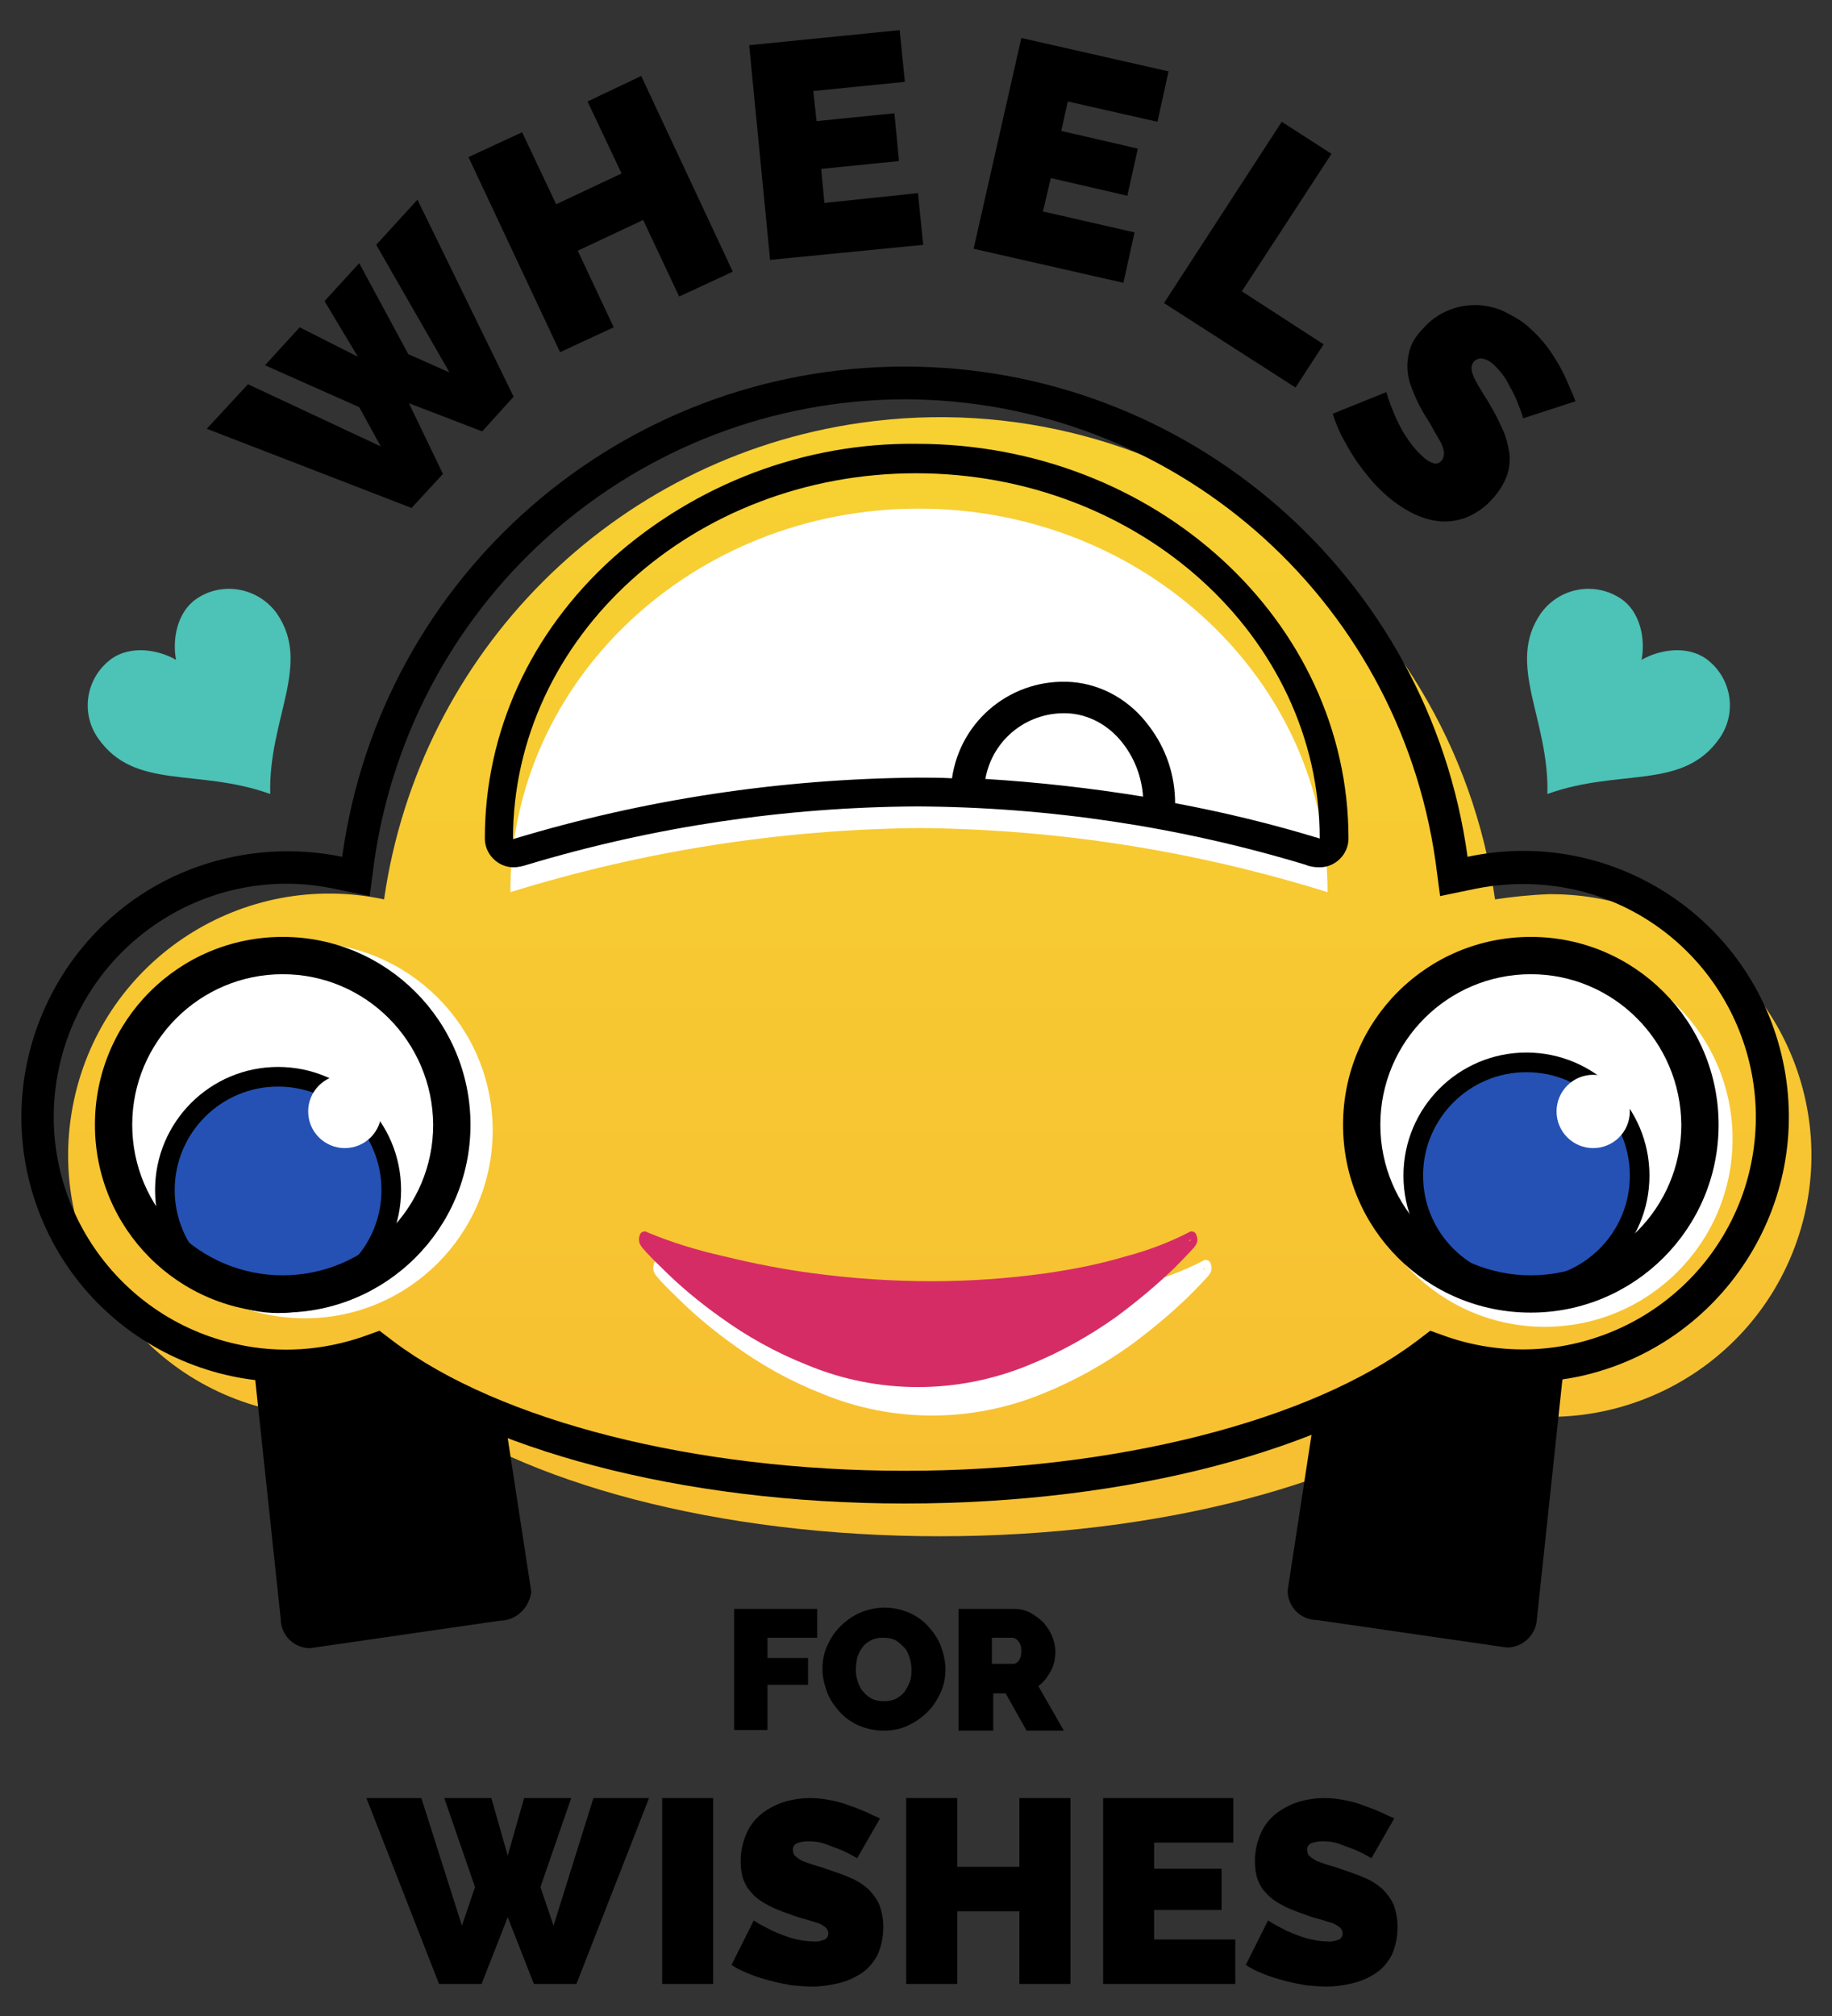 <?xml version="1.0" encoding="utf-8"?>
<!-- Generator: Adobe Illustrator 24.2.1, SVG Export Plug-In . SVG Version: 6.00 Build 0)  -->
<svg version="1.0" id="Layer_1" xmlns="http://www.w3.org/2000/svg" xmlns:xlink="http://www.w3.org/1999/xlink" x="0px" y="0px"
	 viewBox="0 0 280 308" style="enable-background:new 0 0 280 308;" xml:space="preserve">
<rect x="0" y="0" width="280" height="308" fill="#333333" stroke="none"/>
<style type="text/css">
	.st0{fill:url(#Path_87_1_);}
	.st1{fill:none;}
	.st2{fill:#FFFFFF;}
	.st3{fill:#D62C66;}
	.st4{fill:#2551B4;stroke:#000000;stroke-width:3;}
	.st5{fill:#FFFFFF;stroke:#FFFFFF;}
	.st6{fill:#4DC2B6;}
</style>
<g>
	<g id="WeelsForWishes_logo2021_NoCircle">
		<g id="Group_98" transform="translate(-1.299 9.005)">
			
				<linearGradient id="Path_87_1_" gradientUnits="userSpaceOnUse" x1="43.447" y1="326.384" x2="43.447" y2="325.384" gradientTransform="matrix(266.404 0 0 -170.925 -11429.488 55841.918)">
				<stop  offset="0" style="stop-color:#F7D132"/>
				<stop  offset="1" style="stop-color:#F7BF32"/>
			</linearGradient>
			<path id="Path_87" class="st0" d="M229.8,128.4c-6.7-46.9-50.1-79.5-97-72.8C95,61,65.4,90.7,60,128.4
				c-21.6-4.6-42.8,9.1-47.4,30.7c-4.6,21.6,9.1,42.8,30.7,47.4c7.1,1.5,14.6,1.1,21.5-1.3c16.3,12.3,46.1,20.5,80.1,20.5
				s63.8-8.2,80.1-20.5c20.8,7.3,43.6-3.7,50.9-24.5c7.3-20.8-3.7-43.6-24.5-50.9c-4.3-1.5-8.7-2.2-13.2-2.2
				C235.3,127.7,232.5,128,229.8,128.4z"/>
			<path id="Path_94" class="st1" d="M234.1,121c-2.9,0-5.7,0.3-8.5,0.9c-6.6-47.5-50.5-80.7-98-74c-38.5,5.4-68.7,35.6-74,74
				c-21.9-4.7-43.5,9.3-48.1,31.2c-4.7,21.9,9.3,43.5,31.2,48.1c7.2,1.5,14.8,1.1,21.8-1.4c16.5,12.5,46.7,20.8,81.2,20.8
				s64.7-8.4,81.2-20.8c21.2,7.4,44.3-3.8,51.7-25c7.4-21.2-3.8-44.3-25-51.7C243.1,121.7,238.6,121,234.1,121L234.1,121z"/>
			<path id="Path_95" d="M139.6,52c-40.8,0.1-75.3,30.2-81.1,70.6l-0.7,5.3l-5.3-1.1c-19.2-4.1-38.1,8.2-42.2,27.4
				c-4.1,19.2,8.2,38.1,27.4,42.2c6.4,1.4,13,0.9,19.1-1.2l2.5-0.9l2.1,1.6c16.2,12.2,46.1,19.8,78.2,19.8s62-7.6,78.2-19.8l2.1-1.6
				l2.5,0.9c18.6,6.4,38.8-3.4,45.3-21.9c6.4-18.6-3.4-38.8-21.9-45.3c-6.1-2.1-12.7-2.5-19.1-1.2l-5.3,1.1l-0.7-5.3
				C214.9,82.1,180.4,52.1,139.6,52 M139.6,47c43.3,0,80.1,32,86,74.9c21.9-4.7,43.5,9.3,48.2,31.2c4.7,21.9-9.3,43.5-31.2,48.2
				c-7.2,1.5-14.8,1.1-21.8-1.4c-16.5,12.5-46.7,20.8-81.2,20.8s-64.7-8.4-81.2-20.8c-21.2,7.3-44.3-3.9-51.6-25s3.9-44.3,25-51.6
				c7-2.4,14.5-2.9,21.8-1.4C59.5,78.9,96.2,47,139.6,47L139.6,47z"/>
			<g id="Group_97" transform="translate(152.844 214.883)">
				<path id="Path_96" class="st2" d="M-9.3-8.4c-5.7,0-11.4-1.2-16.8-3.3c-4.7-1.9-9.2-4.4-13.3-7.3c-3.1-2.2-6-4.7-8.7-7.3
					c-2-2-3.1-3.3-3.2-3.4l0.5-1.1c3.8,1.6,7.8,2.8,11.8,3.8c4.5,1.1,9.1,2,13.7,2.6c5.9,0.8,11.9,1.2,17.9,1.2
					c5.8,0,11.6-0.4,17.3-1.2c4.2-0.6,8.3-1.4,12.3-2.6c3.4-0.9,6.7-2.2,9.8-3.8l0.5,1c0,0.1-1.1,1.4-3.2,3.4
					c-2.7,2.7-5.6,5.1-8.7,7.3c-4.1,3-8.6,5.4-13.3,7.3C2.2-9.5-3.5-8.4-9.3-8.4z"/>
				<path id="Path_97" class="st2" d="M-50.9-30.2c0,0,17.7,21.2,41.8,21.2s41.8-21.2,41.8-21.2s-13.2,7.6-39.8,7.6
					S-50.9-30.2-50.9-30.2 M32.7-31.4c0.4,0,0.7,0.2,0.8,0.6c0.2,0.5,0.2,1.1-0.2,1.6c0,0.1-1.2,1.4-3.2,3.4
					c-2.8,2.7-5.7,5.1-8.8,7.4c-4.2,3-8.7,5.5-13.4,7.4c-10.9,4.5-23.1,4.5-33.9,0c-4.8-1.9-9.3-4.4-13.4-7.4
					c-3.1-2.2-6.1-4.7-8.8-7.4c-2.1-2-3.2-3.3-3.2-3.4c-0.3-0.4-0.4-1-0.2-1.6c0.1-0.4,0.4-0.6,0.8-0.6c0.1,0,0.2,0,0.3,0.1l0,0
					c3.8,1.6,7.8,2.8,11.8,3.7c4.5,1.1,9.1,2,13.7,2.6c6,0.8,12,1.2,18,1.2c5.8,0,11.6-0.4,17.4-1.2c4.2-0.6,8.3-1.4,12.3-2.6
					c3.4-0.9,6.6-2.1,9.7-3.7C32.5-31.4,32.6-31.4,32.7-31.4L32.7-31.4z"/>
			</g>
			<g id="Group_96" transform="translate(150.67 210.534)">
				<path id="Path_96-2" class="st3" d="M-9.3-8.4c-5.7,0-11.4-1.2-16.8-3.3c-4.7-1.9-9.2-4.4-13.3-7.3c-3.1-2.2-6-4.7-8.7-7.3
					c-2-2-3.1-3.3-3.2-3.4l0.5-1.1c3.8,1.6,7.8,2.8,11.8,3.8c4.5,1.1,9.1,2,13.7,2.6c5.9,0.8,11.9,1.2,17.9,1.2
					c5.8,0,11.6-0.4,17.3-1.2c4.2-0.6,8.3-1.4,12.3-2.6c3.4-0.9,6.7-2.2,9.8-3.8l0.5,1c0,0.1-1.1,1.4-3.2,3.4
					c-2.7,2.7-5.6,5.1-8.7,7.3c-4.1,3-8.6,5.4-13.3,7.3C2.2-9.5-3.5-8.4-9.3-8.4z"/>
				<path id="Path_97-2" class="st3" d="M-50.9-30.2c0,0,17.7,21.2,41.8,21.2s41.8-21.2,41.8-21.2s-13.2,7.6-39.8,7.6
					S-50.9-30.2-50.9-30.2 M32.7-31.4c0.4,0,0.7,0.2,0.8,0.6c0.2,0.5,0.2,1.1-0.2,1.6c0,0.1-1.2,1.4-3.2,3.4
					c-2.8,2.7-5.7,5.1-8.8,7.4c-4.2,3-8.7,5.5-13.4,7.4c-10.9,4.5-23.1,4.5-33.9,0c-4.8-1.9-9.3-4.4-13.4-7.4
					c-3.1-2.2-6.1-4.7-8.8-7.4c-2.1-2-3.2-3.3-3.2-3.4c-0.3-0.4-0.4-1-0.2-1.6c0.1-0.4,0.4-0.6,0.8-0.6c0.1,0,0.2,0,0.3,0.1l0,0
					c3.8,1.6,7.8,2.8,11.8,3.7c4.5,1.1,9.1,2,13.7,2.6c6,0.8,12,1.2,18,1.2c5.8,0,11.6-0.4,17.4-1.2c4.2-0.6,8.3-1.4,12.3-2.6
					c3.4-0.9,6.6-2.1,9.7-3.7C32.5-31.4,32.6-31.4,32.7-31.4L32.7-31.4z"/>
			</g>
			<path id="Path_89" class="st2" d="M204.2,127.3c-20.2-6.3-41.1-9.6-62.3-9.8c-21.2,0.2-42.3,3.5-62.6,9.8
				c0-32.3,27.9-58.6,62.4-58.6S204.2,95,204.2,127.3z"/>
			<path id="Path_90" d="M59.1,195.6c-7.5,3.9-18.6,3.3-18.6,3.3l4.2,39.4c0,2.2,1.8,3.9,3.9,3.9l29-4.2c2.2,0,3.9-1.8,3.9-3.9
				l-4.2-27.4"/>
			<path id="Path_99" d="M77.7,238.6l-29,4.2c-2.5,0-4.5-2-4.5-4.5l-4.2-39.4c0-0.2,0.1-0.3,0.2-0.5c0.1-0.1,0.3-0.2,0.5-0.2
				c0.1,0,11,0.6,18.3-3.2c0.3-0.2,0.7-0.1,0.9,0.2s0.1,0.7-0.2,0.9c0,0,0,0,0,0c-6.6,3.4-15.7,3.4-18.2,3.4l4.2,38.8
				c0,1.8,1.5,3.3,3.3,3.3l29-4.2c1.8,0,3.3-1.5,3.3-3.3l-4.2-27.4c0-0.3,0.3-0.6,0.6-0.6c0.3,0,0.6,0.3,0.6,0.6c0,0,0,0,0,0.1
				l4.2,27.4C82.2,236.6,80.2,238.6,77.7,238.6z"/>
			<path id="Path_91" d="M221.1,195.6c7.5,3.9,18.6,3.3,18.6,3.3l-4.2,39.4c0,2.2-1.8,3.9-3.9,3.9l-29-4.2c-2.2,0-3.9-1.8-3.9-3.9
				l4.2-27.4"/>
			<path id="Path_100" d="M231.6,242.7l-29-4.2c-2.5,0-4.5-2-4.5-4.5l4.2-27.4c0-0.3,0.3-0.6,0.6-0.6s0.6,0.3,0.6,0.6l-4.2,27.4
				c0,1.8,1.5,3.3,3.3,3.3l29,4.2c1.8,0,3.3-1.5,3.3-3.3l4.2-38.7c-2.5,0.1-11.6,0.1-18.2-3.4c-0.3-0.2-0.4-0.5-0.3-0.8
				c0.2-0.3,0.5-0.4,0.8-0.3c7.3,3.8,18.1,3.2,18.3,3.2c0.2,0,0.3,0.1,0.5,0.2c0.1,0.1,0.2,0.3,0.2,0.5l-4.2,39.4
				C236.1,240.7,234.1,242.7,231.6,242.7z"/>
			<ellipse id="Ellipse_7" class="st2" cx="47.9" cy="163.7" rx="28.7" ry="28.7"/>
			<ellipse id="Ellipse_7-2" class="st2" cx="237.4" cy="165" rx="28.7" ry="28.7"/>
			<ellipse id="Ellipse_9" class="st4" cx="43.8" cy="172.8" rx="17.3" ry="17.3"/>
			<ellipse id="Ellipse_9-2" class="st4" cx="234.6" cy="170.6" rx="17.3" ry="17.3"/>
			<ellipse id="Ellipse_11" class="st5" cx="54" cy="160.8" rx="5.1" ry="5.1"/>
			<ellipse id="Ellipse_11-2" class="st5" cx="244.8" cy="160.8" rx="5.1" ry="5.1"/>
			<g id="Ellipse_14" transform="translate(67.607 165.534)">
				<ellipse id="Ellipse_15" class="st1" cx="-23.1" cy="-2.7" rx="28.7" ry="28.7"/>
				<path id="Path_101" d="M-23.1,26C-39,26-51.8,13.2-51.8-2.7S-39-31.4-23.1-31.4c15.9,0,28.7,12.9,28.7,28.7c0,0,0,0,0,0
					C5.6,13.2-7.3,26-23.1,26z M-23.1-25.7c-12.7,0-23,10.3-23,23s10.3,23,23,23c12.7,0,23-10.3,23-23
					C-0.2-15.4-10.4-25.7-23.1-25.7L-23.1-25.7z"/>
			</g>
			<g id="Ellipse_14-2" transform="translate(258.368 165.534)">
				<ellipse id="Ellipse_15-2" class="st1" cx="-23.1" cy="-2.7" rx="28.7" ry="28.7"/>
				<path id="Path_101-2" d="M-23.1,26C-39,26-51.8,13.2-51.8-2.7S-39-31.4-23.1-31.4c15.9,0,28.7,12.9,28.7,28.7c0,0,0,0,0,0
					C5.6,13.2-7.3,26-23.1,26z M-23.1-25.7c-12.7,0-23,10.3-23,23s10.3,23,23,23c12.7,0,23-10.3,23-23
					C-0.2-15.4-10.4-25.7-23.1-25.7L-23.1-25.7z"/>
			</g>
			<path id="Path_92" d="M141.4,58.8c-17.1-0.2-33.7,6.1-46.5,17.5c-12.6,11.4-19.5,26.6-19.5,42.8c0,2.4,2,4.4,4.4,4.4h0
				c0.7,0,1.5-0.2,2.1-0.4c19.3-5.8,39.4-8.8,59.6-8.9c20.1,0.1,40.1,3.1,59.3,8.9c0.7,0.3,1.4,0.4,2.2,0.4c2.4,0,4.4-2,4.4-4.4
				C207.4,85.8,177.8,58.8,141.4,58.8z M151.9,110c1.1-6.2,6.7-10.5,13-10c3.3,0.3,6.2,2.1,8.2,4.8c1.7,2.3,2.7,5,2.9,7.9
				C168,111.4,160,110.5,151.9,110L151.9,110z M203,119.1c-7.2-2.2-14.6-4-22.1-5.4c0-4.3-1.4-8.4-4-11.8c-2.8-3.8-7-6.3-11.7-6.7
				c-9.1-0.7-17.1,5.7-18.4,14.7c-1.8-0.1-3.5-0.1-5.3-0.1c-20.9,0.2-41.7,3.3-61.8,9.4l0,0c0-30.9,27.6-55.9,61.6-55.9
				S203,88.2,203,119.1L203,119.1z"/>
			<path id="Path_103" d="M41.8,46.8l5.3-5.8l8.9,4.5L50.9,37l5.3-5.8l7.5,13.9l6.3,2.8L58.8,28.4l6.3-6.9l14.7,30.1L75,56.9
				l-11.2-4.3L69,63.4l-4.8,5.2L32.9,56.5l6.3-6.8l20.3,9.5l-3.3-6L41.8,46.8z"/>
			<path id="Path_104" d="M99.3,2.6l14,29.9l-8.2,3.8l-5.5-11.7l-10,4.7L95.1,41l-8.2,3.8L72.9,15l8.2-3.8l5.2,11l10-4.7l-5.2-11
				L99.3,2.6z"/>
			<path id="Path_105" d="M141.6,20.5l0.8,7.9l-23.4,2.3l-3.2-32.8l23-2.3l0.8,7.9l-14,1.4l0.5,4.6l11.9-1.2l0.7,7.3l-11.9,1.2
				l0.5,5.2L141.6,20.5z"/>
			<path id="Path_106" d="M174.7,26.5l-1.7,7.7L150.1,29l7.3-32.2l22.5,5.1l-1.7,7.7l-13.7-3.1l-1,4.5l11.7,2.7l-1.6,7.2l-11.7-2.7
				l-1.2,5.1L174.7,26.5z"/>
			<path id="Path_107" d="M179.2,37.3l18-27.7l7.6,4.9l-13.7,21l12.5,8.1l-4.3,6.6L179.2,37.3z"/>
			<path id="Path_108" d="M234.1,54.9c-0.3-1-0.7-2-1.1-3c-0.4-0.9-0.9-1.8-1.4-2.7c-0.5-0.9-1.2-1.7-1.9-2.4c-0.5-0.5-1-0.8-1.7-1
				c-0.5-0.1-1,0-1.4,0.4c-0.3,0.3-0.4,0.7-0.4,1.1c0,0.5,0.2,0.9,0.4,1.4c0.3,0.6,0.6,1.2,1,1.8c0.4,0.7,0.9,1.4,1.4,2.3
				c0.8,1.3,1.4,2.6,2,3.9c0.5,1.1,0.8,2.3,1,3.6c0.1,1.1,0,2.3-0.4,3.4c-0.5,1.3-1.2,2.4-2.1,3.4c-1.1,1.3-2.5,2.3-4.2,3
				c-1.4,0.5-2.9,0.7-4.3,0.5c-1.5-0.2-2.9-0.7-4.2-1.4c-1.3-0.7-2.6-1.6-3.7-2.6c-0.9-0.8-1.8-1.7-2.6-2.7c-0.8-1-1.6-2-2.3-3.1
				c-0.7-1.1-1.3-2.2-1.9-3.3c-0.5-1.1-1-2.2-1.3-3.3l8.2-3.3c0.3,1.2,0.8,2.4,1.3,3.6c0.5,1.1,1,2.2,1.7,3.2c0.7,1.1,1.5,2.1,2.5,3
				c0.5,0.5,1.1,0.9,1.8,1.1c0.4,0.1,0.8-0.1,1.1-0.4c0.3-0.3,0.4-0.8,0.4-1.3c-0.1-0.6-0.3-1.2-0.6-1.7c-0.3-0.6-0.8-1.3-1.2-2.1
				s-1-1.6-1.5-2.5c-0.7-1.2-1.2-2.4-1.7-3.7c-0.4-1-0.6-2.1-0.6-3.2c0-1,0.2-2,0.5-2.9c0.4-1,1-1.9,1.8-2.7c1.1-1.3,2.5-2.3,4-2.9
				c1.4-0.6,2.9-0.8,4.4-0.8c1.5,0.1,3,0.4,4.3,1.1c1.4,0.7,2.8,1.5,3.9,2.6c0.9,0.8,1.7,1.7,2.4,2.6c0.7,0.9,1.3,1.9,1.9,2.9
				c0.5,0.9,1,1.9,1.4,2.9c0.4,0.9,0.8,1.8,1.1,2.6L234.1,54.9z"/>
			<path id="Path_110" d="M69.2,265.7h7.2l2.5,8.8l2.5-8.8h7.2l-4.7,13.6l2,5.9l6.1-19.5h8.5l-11.1,28.4h-6.5l-4-10.2l-4,10.2h-6.5
				l-11.1-28.4h8.4l6.2,19.5l2-5.9L69.2,265.7z M102.5,294.1v-28.4h7.8v28.4H102.5z M132.3,274.9c-0.8-0.5-1.6-0.9-2.5-1.3
				c-0.8-0.3-1.6-0.6-2.4-0.9c-0.8-0.3-1.7-0.4-2.6-0.4c-0.6,0-1.1,0.1-1.7,0.3c-0.4,0.2-0.7,0.6-0.6,1.1c0,0.3,0.1,0.7,0.4,0.9
				c0.3,0.3,0.7,0.5,1,0.7c0.5,0.2,1.1,0.4,1.7,0.6c0.7,0.2,1.4,0.4,2.2,0.7c1.2,0.4,2.4,0.8,3.5,1.3c1,0.4,1.9,1,2.7,1.7
				c0.7,0.7,1.3,1.5,1.7,2.4c0.4,1.1,0.6,2.2,0.6,3.4c0,1.5-0.3,3-0.9,4.3c-0.6,1.1-1.4,2.1-2.5,2.8c-1.1,0.7-2.2,1.2-3.5,1.5
				c-1.3,0.3-2.6,0.5-3.9,0.5c-1.1,0-2.1-0.1-3.2-0.2c-1.1-0.2-2.2-0.4-3.3-0.7c-1.1-0.3-2.1-0.6-3.1-1c-1-0.4-1.9-0.8-2.8-1.4
				l3.4-6.8c0.9,0.6,1.9,1.1,2.9,1.6c0.9,0.4,1.9,0.8,2.9,1.1c1.1,0.3,2.2,0.5,3.3,0.5c0.6,0.1,1.2-0.1,1.8-0.3
				c0.3-0.2,0.5-0.5,0.5-0.9c0-0.4-0.2-0.8-0.5-1c-0.4-0.3-0.9-0.6-1.4-0.7c-0.6-0.2-1.3-0.4-2-0.6c-0.8-0.2-1.6-0.5-2.4-0.8
				c-1.1-0.4-2.2-0.8-3.2-1.4c-0.8-0.4-1.6-1-2.2-1.7c-0.6-0.6-1-1.3-1.3-2.1c-0.3-0.9-0.4-1.8-0.4-2.8c0-1.4,0.3-2.9,0.9-4.2
				c0.5-1.2,1.3-2.2,2.3-3c1-0.8,2.2-1.4,3.4-1.8c1.3-0.4,2.7-0.6,4-0.6c1,0,2,0.1,3,0.3c1,0.2,1.9,0.4,2.9,0.8
				c0.9,0.3,1.7,0.6,2.6,1c0.8,0.4,1.5,0.7,2.2,1L132.3,274.9z M164.9,265.7v28.4h-7.8v-11.1h-9.5v11.1h-7.8v-28.4h7.8v10.5h9.5
				v-10.5H164.9z M190.1,287.3v6.8h-20.2v-28.4h19.9v6.8h-12.1v4h10.3v6.3h-10.3v4.5H190.1z M210.9,274.9c-0.8-0.5-1.6-0.9-2.5-1.3
				c-0.8-0.3-1.6-0.6-2.4-0.9c-0.8-0.3-1.7-0.4-2.6-0.4c-0.6,0-1.1,0.1-1.7,0.3c-0.4,0.2-0.7,0.6-0.6,1.1c0,0.3,0.1,0.7,0.4,0.9
				c0.3,0.3,0.7,0.5,1,0.7c0.5,0.2,1.1,0.4,1.7,0.6c0.7,0.2,1.4,0.4,2.2,0.7c1.2,0.4,2.4,0.8,3.5,1.3c1,0.4,1.9,1,2.7,1.7
				c0.7,0.7,1.3,1.5,1.7,2.4c0.4,1.1,0.6,2.2,0.6,3.4c0,1.5-0.3,3-0.9,4.3c-0.6,1.1-1.4,2.1-2.5,2.8c-1.1,0.7-2.2,1.2-3.5,1.5
				c-1.3,0.3-2.6,0.5-3.9,0.5c-1.1,0-2.1-0.1-3.2-0.2c-1.1-0.2-2.2-0.4-3.3-0.7c-1.1-0.3-2.1-0.6-3.1-1c-1-0.4-1.9-0.8-2.8-1.4
				l3.4-6.8c0.9,0.6,1.9,1.1,2.9,1.6c0.9,0.4,1.9,0.8,2.9,1.1c1.1,0.3,2.2,0.5,3.3,0.5c0.6,0.1,1.2-0.1,1.8-0.3
				c0.3-0.2,0.5-0.5,0.5-0.9c0-0.4-0.2-0.8-0.5-1c-0.4-0.3-0.9-0.6-1.4-0.7c-0.6-0.2-1.3-0.4-2-0.6c-0.8-0.2-1.6-0.5-2.4-0.8
				c-1.1-0.4-2.2-0.8-3.2-1.4c-0.8-0.4-1.6-1-2.2-1.7c-0.6-0.6-1-1.3-1.3-2.1c-0.3-0.9-0.4-1.8-0.4-2.8c0-1.4,0.3-2.9,0.9-4.2
				c0.5-1.2,1.3-2.2,2.3-3c1-0.8,2.2-1.4,3.4-1.8c1.3-0.4,2.7-0.6,4-0.6c1,0,2,0.1,3,0.3c1,0.2,1.9,0.4,2.9,0.8
				c0.9,0.3,1.7,0.6,2.6,1c0.8,0.4,1.5,0.7,2.2,1L210.9,274.9z"/>
			<path id="Path_109" d="M113.5,255.3v-18.5h12.7v4.4h-7.6v3.1h6.2v4.1h-6.2v6.9H113.5z M136.3,255.4c-1.3,0-2.6-0.3-3.8-0.8
				c-1.1-0.5-2.1-1.2-2.9-2.1c-0.8-0.9-1.5-1.9-1.9-3c-0.4-1.1-0.7-2.3-0.7-3.5c0-1.2,0.2-2.4,0.7-3.5c0.5-1.1,1.1-2.1,2-3
				c0.9-0.9,1.9-1.6,3-2.1c1.2-0.5,2.5-0.8,3.8-0.8c1.3,0,2.6,0.3,3.8,0.8c1.1,0.5,2.1,1.2,2.9,2.1c0.8,0.9,1.5,1.9,1.9,3
				c0.4,1.1,0.7,2.3,0.7,3.5c0,1.2-0.2,2.4-0.7,3.5c-0.5,1.1-1.1,2.1-2,3c-0.9,0.9-1.9,1.6-3,2.1
				C138.9,255.2,137.6,255.4,136.3,255.4z M132.1,246.1c0,0.6,0.1,1.2,0.3,1.8c0.2,0.6,0.4,1.1,0.8,1.5c0.4,0.5,0.8,0.8,1.3,1.1
				c0.6,0.3,1.2,0.4,1.9,0.4c0.7,0,1.3-0.1,1.9-0.4c0.5-0.3,1-0.7,1.3-1.1c0.3-0.5,0.6-1,0.8-1.6c0.2-0.6,0.2-1.2,0.2-1.8
				c0-0.6-0.1-1.2-0.3-1.8c-0.2-0.6-0.4-1.1-0.8-1.5c-0.4-0.4-0.8-0.8-1.3-1.1c-0.6-0.3-1.2-0.4-1.9-0.4c-0.7,0-1.3,0.1-1.9,0.4
				c-0.5,0.3-1,0.6-1.3,1.1c-0.4,0.5-0.6,1-0.8,1.6C132.2,244.9,132.1,245.5,132.1,246.1z M147.8,255.3v-18.5h8.5
				c0.9,0,1.7,0.2,2.5,0.6c0.7,0.4,1.4,0.9,2,1.5c0.5,0.6,1,1.3,1.3,2.1c0.3,0.7,0.5,1.5,0.5,2.3c0,1-0.2,2.1-0.7,3
				c-0.5,0.9-1.1,1.7-1.9,2.3l3.9,6.8h-5.7l-3.2-5.7h-1.9v5.7H147.8z M152.9,245.2h3.2c0.4,0,0.7-0.2,0.9-0.5
				c0.3-0.4,0.4-0.9,0.4-1.5c0-0.5-0.1-1.1-0.5-1.5c-0.2-0.3-0.6-0.5-0.9-0.5h-3.1V245.2z"/>
			<path id="Icon_metro-heart" class="st6" d="M31.3,82.5c-2.9,2-3.7,6.1-3.1,9.3c-2.8-1.6-6.9-2.2-9.8-0.2
				c-3.9,2.8-4.9,8.2-2.1,12.2c5.6,8,15.2,4.5,26.3,8.5c-0.3-11.5,6.4-19.8,1-27.6C40.7,80.7,35.2,79.8,31.3,82.5z"/>
			<path id="Icon_metro-heart-2" class="st6" d="M249.1,82.5c2.9,2,3.7,6.1,3.1,9.3c2.8-1.6,6.9-2.2,9.8-0.2
				c3.9,2.8,4.9,8.2,2.1,12.2c-5.6,8-15.2,4.5-26.3,8.5c0.3-11.5-6.4-19.8-1-27.6C239.7,80.7,245.1,79.8,249.1,82.5z"/>
		</g>
	</g>
</g>
</svg>

